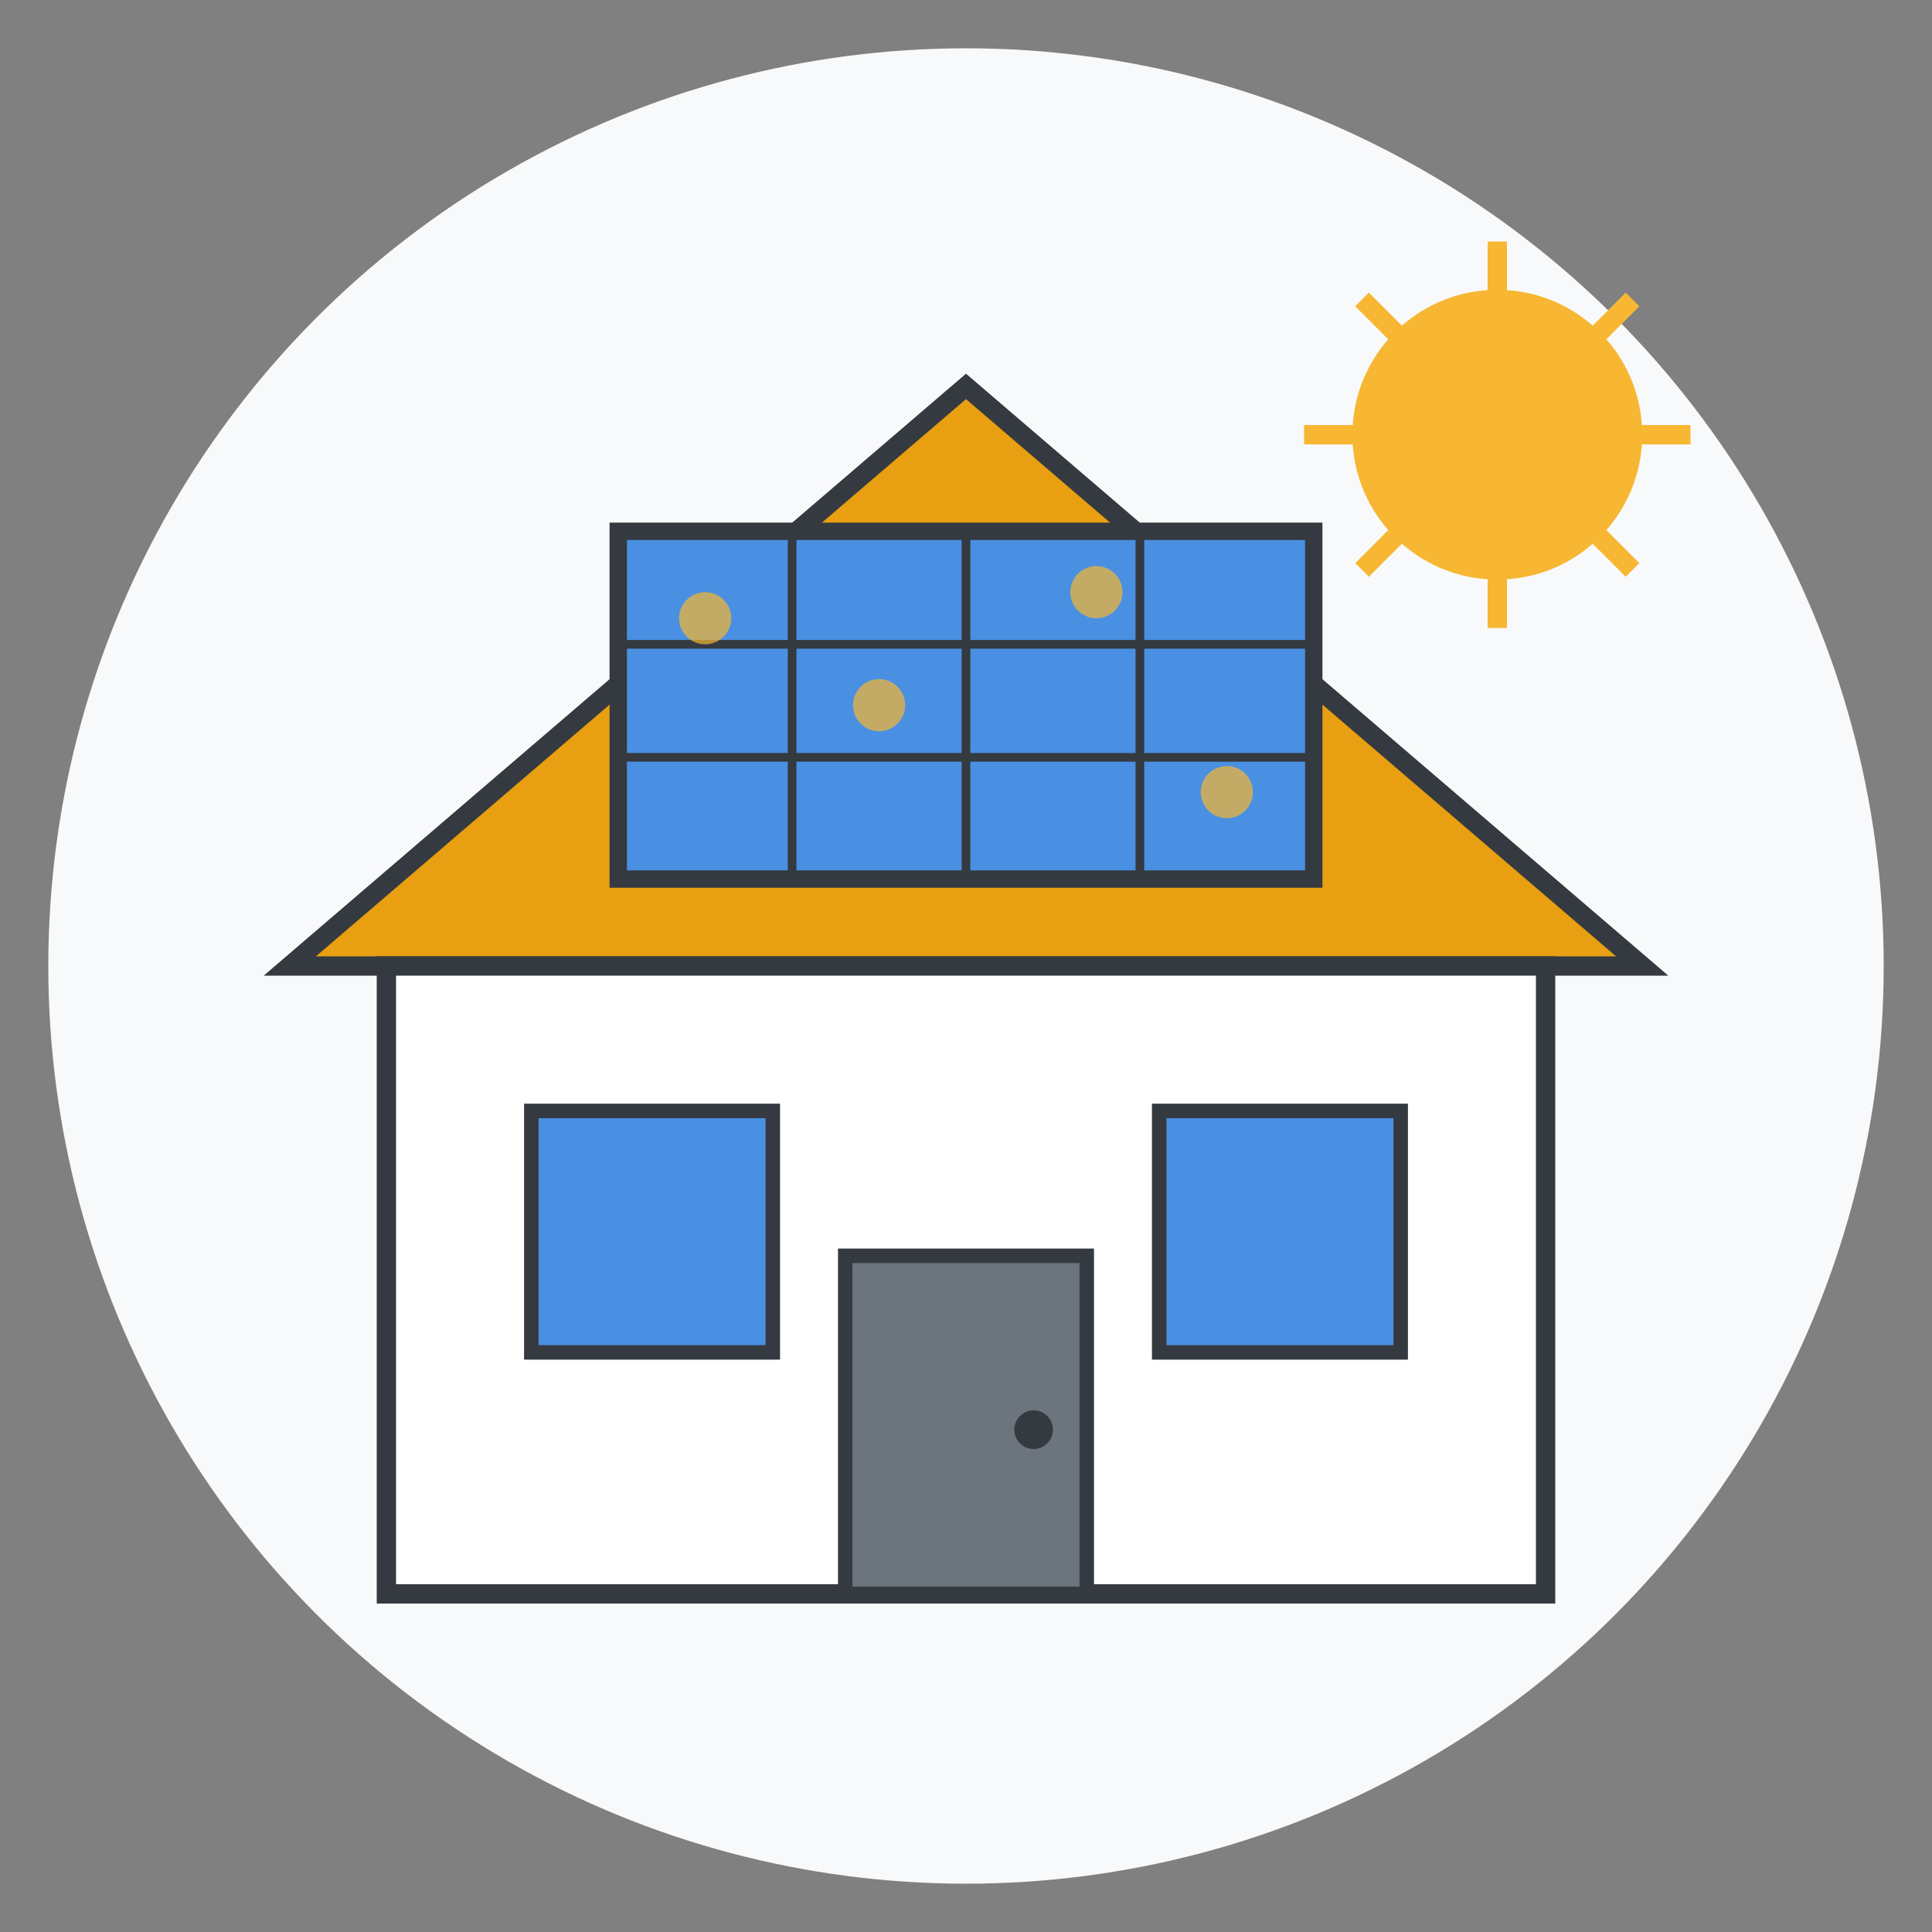 <svg xmlns="http://www.w3.org/2000/svg" viewBox="0 0 200 200" width="200" height="200">
  <rect x="0" y="0" width="200" height="200" fill="#808080" stroke="none"/>
  <!-- Tło -->
  <circle cx="100" cy="100" r="95" fill="#f8f9fa" />
  
  <!-- Dach domu -->
  <polygon points="30,100 100,40 170,100" fill="#e8a012" stroke="#343a40" stroke-width="2" />
  
  <!-- Dom -->
  <rect x="40" y="100" width="120" height="65" fill="#ffffff" stroke="#343a40" stroke-width="2" />
  
  <!-- Okna -->
  <rect x="55" y="115" width="25" height="25" fill="#4a90e2" stroke="#343a40" stroke-width="1.5" />
  <rect x="120" y="115" width="25" height="25" fill="#4a90e2" stroke="#343a40" stroke-width="1.5" />
  
  <!-- Drzwi -->
  <rect x="87.5" y="130" width="25" height="35" fill="#6c757d" stroke="#343a40" stroke-width="1.5" />
  <circle cx="107" cy="148" r="2" fill="#343a40" />
  
  <!-- Panele słoneczne na dachu -->
  <g transform="translate(55, 55) scale(0.9)">
    <rect x="10" y="0" width="80" height="40" fill="#4a90e2" stroke="#343a40" stroke-width="2" />
    
    <!-- Struktura paneli -->
    <line x1="10" y1="13" x2="90" y2="13" stroke="#343a40" stroke-width="1" />
    <line x1="10" y1="26" x2="90" y2="26" stroke="#343a40" stroke-width="1" />
    <line x1="30" y1="0" x2="30" y2="40" stroke="#343a40" stroke-width="1" />
    <line x1="50" y1="0" x2="50" y2="40" stroke="#343a40" stroke-width="1" />
    <line x1="70" y1="0" x2="70" y2="40" stroke="#343a40" stroke-width="1" />
    
    <!-- Odblaski słońca -->
    <circle cx="20" cy="10" r="3" fill="#f7b733" opacity="0.7" />
    <circle cx="40" cy="20" r="3" fill="#f7b733" opacity="0.7" />
    <circle cx="65" cy="7" r="3" fill="#f7b733" opacity="0.7" />
    <circle cx="80" cy="30" r="3" fill="#f7b733" opacity="0.7" />
  </g>

  <!-- Słońce -->
  <g transform="translate(155, 45)">
    <circle cx="0" cy="0" r="15" fill="#f7b733" />
    <path d="M0,-20 L0,-12 M0,12 L0,20 M-20,0 L-12,0 M12,0 L20,0 M-14,-14 L-8,-8 M14,-14 L8,-8 M-14,14 L-8,8 M14,14 L8,8" stroke="#f7b733" stroke-width="2" />
  </g>
</svg>
